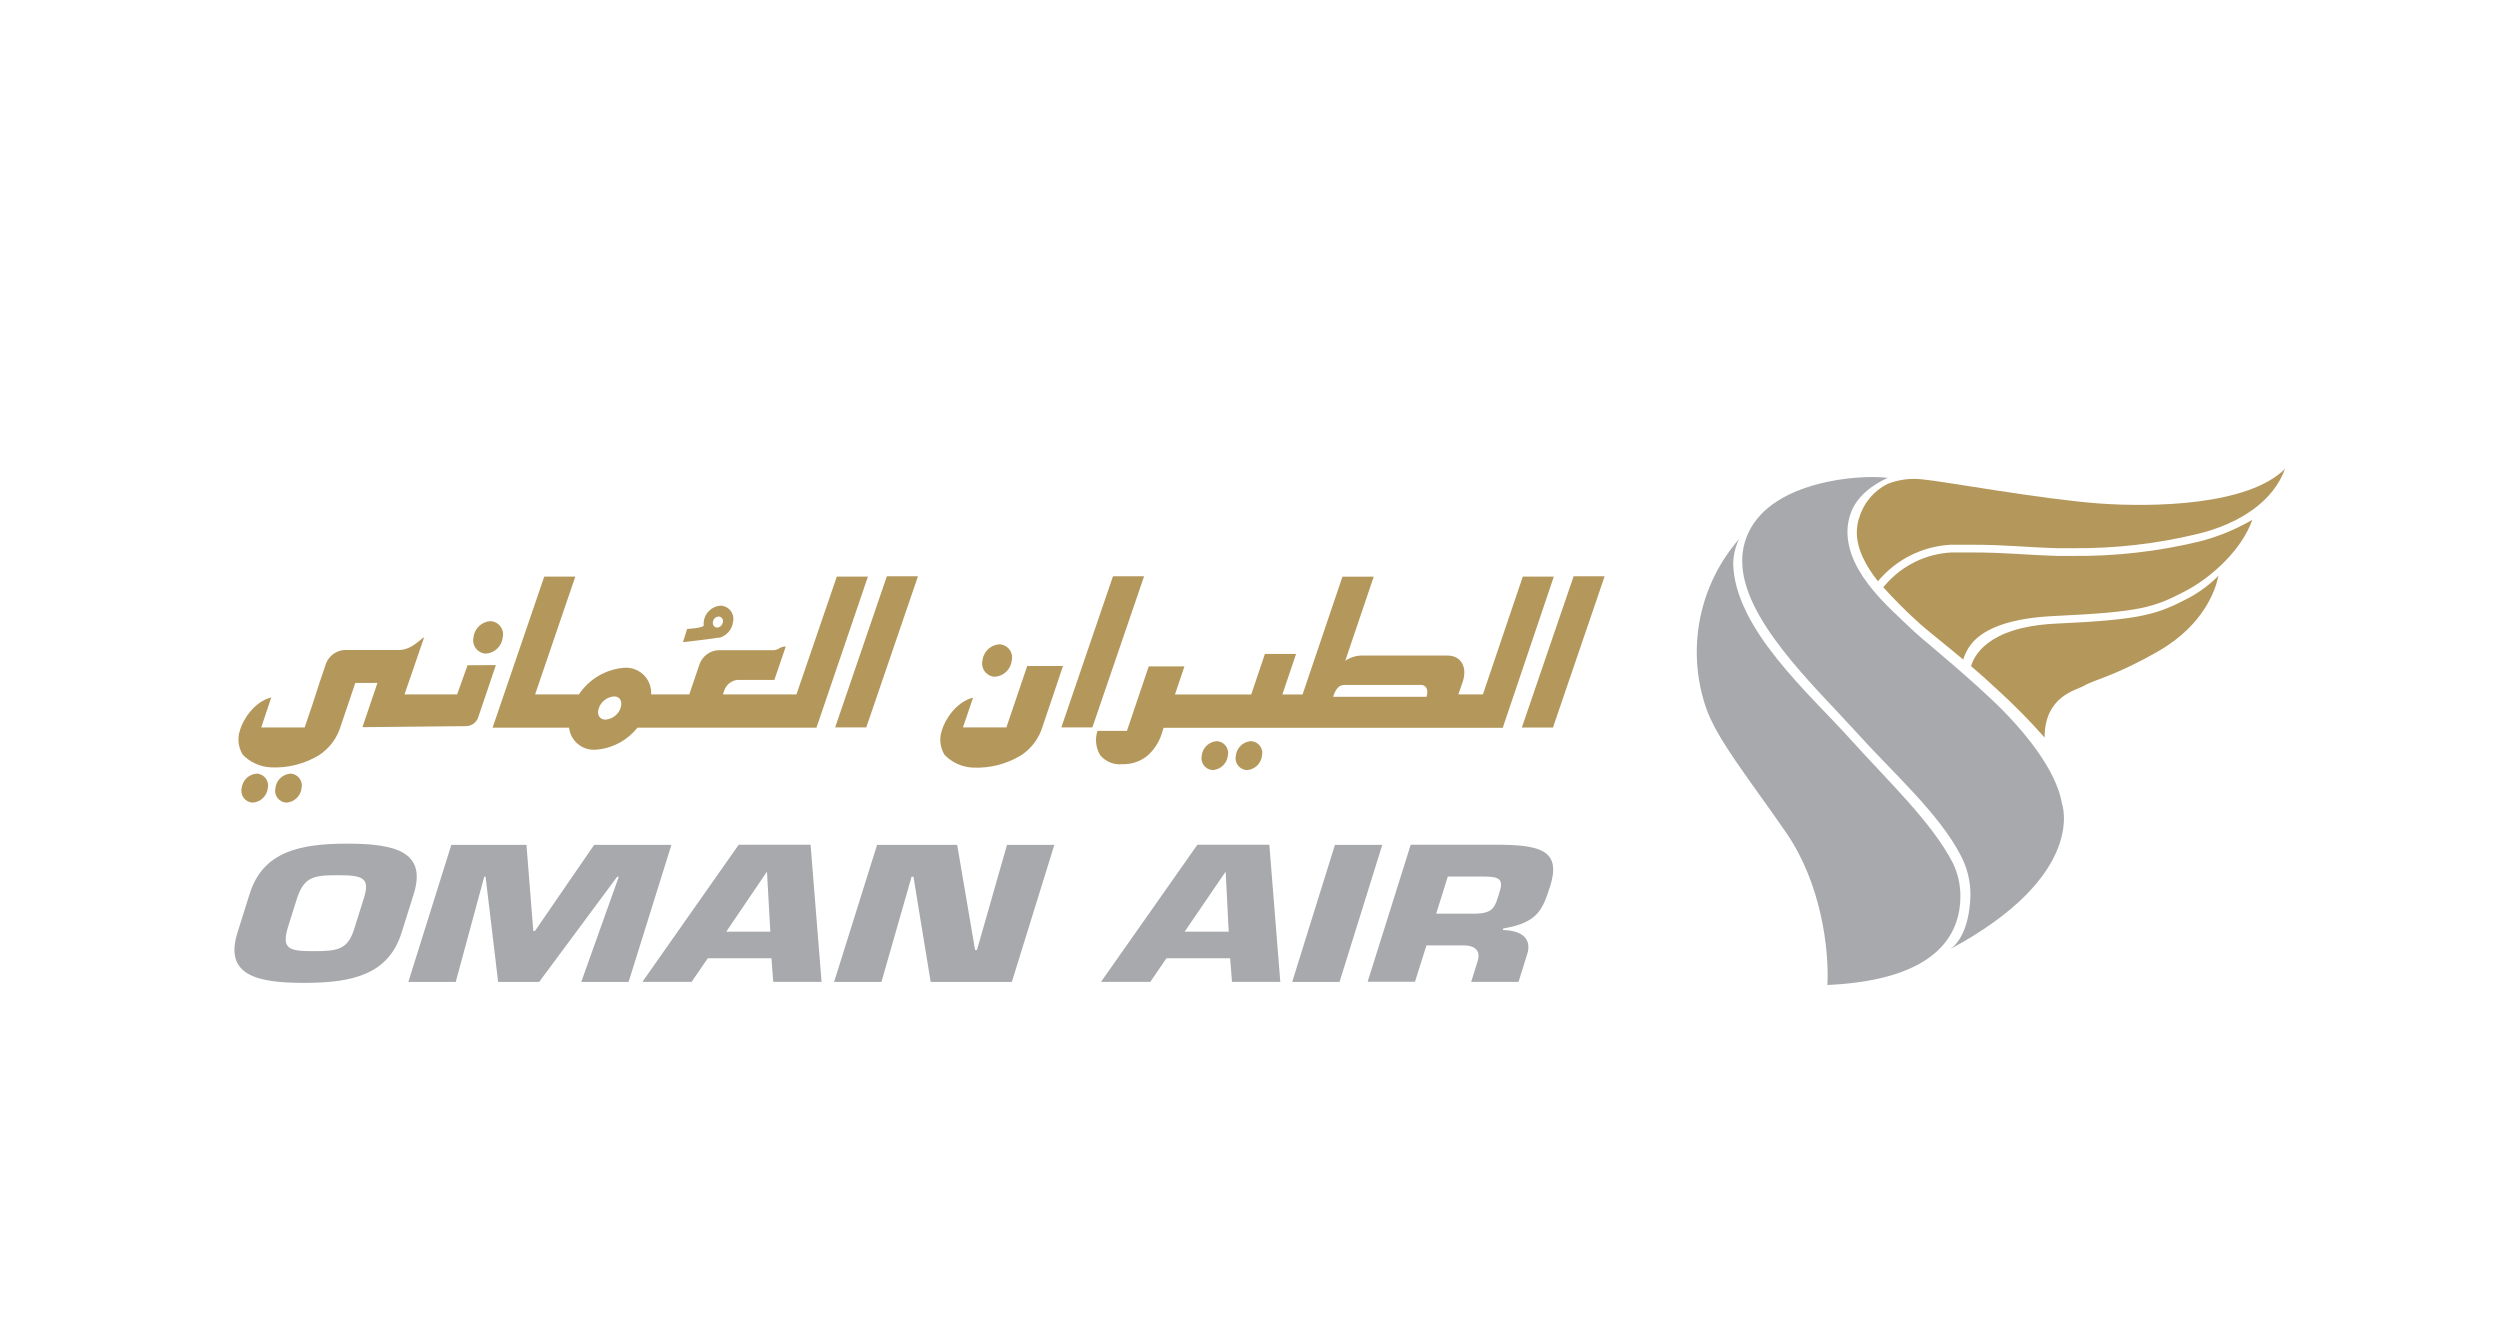 <svg width="128" height="68" viewBox="0 0 128 68" fill="none" xmlns="http://www.w3.org/2000/svg">
<g clip-path="url(#clip0_7856_30291)">
<g filter="url(#filter0_dd_7856_30291)">
<path d="M120 4H8C5.791 4 4 5.791 4 8V60C4 62.209 5.791 64 8 64H120C122.209 64 124 62.209 124 60V8C124 5.791 122.209 4 120 4Z" fill="white"/>
<g clip-path="url(#clip1_7856_30291)">
<path d="M101.156 29.73C101.803 29.126 103.011 28.637 105.227 28.537C109.605 28.333 110.282 28.102 111.875 27.271C113.295 26.533 114.807 25.09 115.319 23.612C114.457 24.116 113.529 24.495 112.56 24.736C110.466 25.238 108.319 25.483 106.166 25.463C105.839 25.463 105.566 25.463 105.358 25.463C103.569 25.409 102.772 25.286 100.887 25.286H99.925C99.278 25.318 98.644 25.48 98.061 25.764C97.479 26.047 96.96 26.447 96.536 26.937L96.424 27.067C96.979 27.683 97.564 28.27 98.178 28.826C98.521 29.157 99.429 29.861 100.518 30.769C100.635 30.372 100.855 30.013 101.156 29.73Z" fill="#B4975A"/>
<path d="M99.898 24.89H100.868C102.792 24.89 103.58 25.017 105.35 25.067C105.55 25.067 105.82 25.067 106.147 25.067C108.266 25.087 110.38 24.848 112.441 24.355C114.749 23.812 116.415 22.616 116.992 21.004C115.115 22.885 110.236 22.982 107.432 22.774C104.519 22.558 99.352 21.619 98.448 21.546C97.835 21.471 97.214 21.551 96.64 21.777C96.29 21.953 95.981 22.199 95.731 22.499C95.481 22.8 95.295 23.149 95.185 23.524C95.109 23.762 95.07 24.009 95.07 24.259C95.07 25.125 95.539 25.99 96.151 26.76C96.612 26.206 97.183 25.753 97.828 25.431C98.473 25.109 99.178 24.925 99.898 24.89Z" fill="#B4975A"/>
<path d="M100.372 42.926C100.381 42.325 100.249 41.729 99.987 41.187C98.906 39.09 96.659 36.986 94.689 34.793C92.719 32.6 88.783 29.172 88.741 25.836C88.752 25.407 88.854 24.984 89.041 24.597C88.035 25.753 87.347 27.151 87.046 28.654C86.746 30.156 86.841 31.711 87.325 33.166C87.848 34.793 89.61 36.951 91.465 39.652C93.25 42.253 93.658 45.612 93.562 47.432C99.129 47.178 100.352 44.881 100.372 42.926Z" fill="#A7A9AC"/>
<path d="M112.056 27.617C110.432 28.472 109.605 28.733 105.246 28.93C101.672 29.107 101.052 30.661 100.918 31.107C101.372 31.492 101.845 31.911 102.314 32.354C103.147 33.113 103.938 33.917 104.684 34.762C104.684 32.615 106.323 32.342 106.708 32.108C107.216 31.8 108.266 31.63 110.525 30.33C112.941 28.941 113.476 27.033 113.583 26.483C113.132 26.933 112.618 27.316 112.056 27.617Z" fill="#B4975A"/>
<path d="M101.922 32.766C100.164 31.115 98.409 29.734 97.824 29.168C96.874 28.226 94.612 26.421 94.589 24.251C94.588 23.951 94.635 23.652 94.727 23.366C95.043 22.37 95.951 21.785 96.651 21.466C95.193 21.281 90.787 21.619 89.537 24.24C89.315 24.695 89.201 25.195 89.202 25.702C89.172 28.656 92.896 32.123 94.935 34.37C96.886 36.547 99.252 38.602 100.398 40.814C100.727 41.442 100.895 42.141 100.887 42.85C100.825 44.7 100.175 45.37 99.852 45.593C106.908 41.803 105.573 38.144 105.573 38.144C105.285 36.447 103.676 34.408 101.922 32.766Z" fill="#A7A9AC"/>
<path d="M79.511 34.251L82.158 26.506H80.569L77.918 34.251H79.511Z" fill="#B4975A"/>
<path d="M55.93 34.243L58.577 26.506H56.984L54.341 34.243H55.93Z" fill="#B4975A"/>
<path d="M44.353 34.243L47 26.506H45.407L42.76 34.243H44.353Z" fill="#B4975A"/>
<path d="M77.968 26.521L75.925 32.554H74.667L74.89 31.907C75.144 31.165 74.805 30.565 74.121 30.565H69.696C69.402 30.572 69.117 30.666 68.876 30.834L70.335 26.525H68.734L66.691 32.558H65.656L66.36 30.48H64.763L64.063 32.558H60.158L60.643 31.119H58.815L57.7 34.42H56.191C56.123 34.626 56.1 34.845 56.125 35.061C56.149 35.277 56.221 35.485 56.334 35.67C56.47 35.832 56.644 35.959 56.841 36.039C57.037 36.118 57.25 36.149 57.461 36.128C57.931 36.141 58.389 35.985 58.754 35.689C59.131 35.352 59.399 34.91 59.523 34.42L59.577 34.262H76.941L79.557 26.521H77.968ZM73.039 32.677H68.253C68.365 32.338 68.522 32.069 68.823 32.069H72.697C73.001 32.038 73.155 32.292 73.043 32.646L73.039 32.677Z" fill="#B4975A"/>
<path d="M49.82 32.719C48.951 32.939 48.381 33.847 48.22 34.401C48.151 34.607 48.127 34.825 48.152 35.042C48.177 35.258 48.248 35.466 48.362 35.651C48.743 36.043 49.259 36.275 49.805 36.301C50.675 36.343 51.538 36.123 52.282 35.67C52.748 35.364 53.107 34.92 53.31 34.401L53.364 34.243L53.941 32.538L54.425 31.099H52.594L51.528 34.243H49.304L49.82 32.719Z" fill="#B4975A"/>
<path d="M44.438 26.521H42.845L40.779 32.554H37.016L37.081 32.358C37.129 32.211 37.218 32.082 37.337 31.985C37.457 31.888 37.602 31.828 37.755 31.811H39.648L40.232 30.099C39.913 30.099 39.894 30.291 39.559 30.291H36.747C36.547 30.309 36.356 30.381 36.195 30.5C36.033 30.619 35.907 30.78 35.831 30.965L35.292 32.554H33.338C33.349 32.371 33.321 32.189 33.257 32.018C33.192 31.847 33.092 31.692 32.963 31.563C32.834 31.434 32.678 31.334 32.508 31.269C32.337 31.204 32.154 31.177 31.972 31.188C31.505 31.223 31.052 31.365 30.648 31.601C30.244 31.838 29.9 32.164 29.64 32.554H27.397L29.456 26.521H27.867L25.22 34.258H29.136C29.173 34.584 29.334 34.883 29.586 35.092C29.837 35.302 30.16 35.407 30.487 35.386C30.904 35.358 31.31 35.243 31.679 35.049C32.049 34.855 32.374 34.585 32.634 34.258H41.802L44.438 26.521ZM31.776 33.254C31.717 33.416 31.613 33.557 31.477 33.662C31.341 33.767 31.177 33.831 31.006 33.846C30.698 33.846 30.541 33.581 30.66 33.254C30.717 33.091 30.82 32.948 30.957 32.842C31.093 32.736 31.257 32.672 31.43 32.658C31.733 32.642 31.887 32.912 31.776 33.239V33.254Z" fill="#B4975A"/>
<path d="M23.939 31.061L23.404 32.554H20.711L21.715 29.634C21.565 29.668 21.095 30.28 20.426 30.28H17.61C17.411 30.299 17.221 30.372 17.06 30.49C16.9 30.609 16.774 30.769 16.698 30.953L16.648 31.103L16.367 31.931L15.982 33.119L15.597 34.247H13.374L13.889 32.708C13.016 32.927 12.446 33.835 12.285 34.389C12.216 34.595 12.194 34.814 12.218 35.03C12.243 35.246 12.314 35.454 12.427 35.639C12.808 36.031 13.324 36.264 13.87 36.29C14.739 36.331 15.601 36.111 16.344 35.659C16.808 35.351 17.167 34.908 17.371 34.389L17.425 34.231L18.002 32.527L18.191 31.965H19.326L18.556 34.231L23.889 34.178C24.018 34.171 24.143 34.126 24.247 34.05C24.352 33.973 24.432 33.868 24.477 33.747L25.389 31.053L23.939 31.061Z" fill="#B4975A"/>
<path d="M24.242 29.634C24.22 29.731 24.22 29.832 24.241 29.93C24.263 30.028 24.306 30.12 24.367 30.199C24.428 30.279 24.505 30.343 24.594 30.389C24.683 30.435 24.781 30.461 24.881 30.465C25.099 30.45 25.305 30.358 25.462 30.206C25.619 30.054 25.717 29.851 25.739 29.634C25.762 29.536 25.763 29.434 25.742 29.337C25.72 29.238 25.678 29.146 25.617 29.067C25.555 28.987 25.477 28.922 25.388 28.877C25.299 28.831 25.201 28.806 25.1 28.803C24.883 28.819 24.677 28.91 24.521 29.062C24.364 29.214 24.265 29.416 24.242 29.634Z" fill="#B4975A"/>
<path d="M14.101 37.352C14.08 37.439 14.079 37.529 14.098 37.617C14.117 37.705 14.155 37.787 14.209 37.858C14.264 37.929 14.333 37.987 14.413 38.028C14.493 38.069 14.581 38.091 14.67 38.094C14.865 38.08 15.049 37.998 15.189 37.862C15.33 37.727 15.418 37.546 15.44 37.352C15.459 37.264 15.46 37.174 15.441 37.087C15.422 36.999 15.384 36.917 15.329 36.846C15.275 36.776 15.206 36.718 15.126 36.676C15.047 36.636 14.959 36.612 14.87 36.609C14.675 36.623 14.492 36.705 14.351 36.841C14.21 36.977 14.122 37.157 14.101 37.352Z" fill="#B4975A"/>
<path d="M12.373 37.352C12.352 37.439 12.352 37.529 12.37 37.617C12.389 37.705 12.427 37.787 12.482 37.858C12.536 37.929 12.606 37.987 12.685 38.028C12.765 38.069 12.853 38.091 12.943 38.094C13.137 38.08 13.321 37.998 13.462 37.862C13.602 37.727 13.691 37.546 13.712 37.352C13.732 37.264 13.732 37.174 13.713 37.087C13.694 36.999 13.656 36.917 13.602 36.846C13.547 36.776 13.478 36.718 13.399 36.676C13.319 36.636 13.232 36.612 13.143 36.609C12.948 36.623 12.764 36.705 12.623 36.841C12.483 36.977 12.394 37.157 12.373 37.352Z" fill="#B4975A"/>
<path d="M63.275 35.689C63.255 35.776 63.254 35.867 63.273 35.954C63.292 36.041 63.331 36.123 63.385 36.193C63.439 36.264 63.509 36.322 63.588 36.362C63.667 36.403 63.755 36.425 63.844 36.428C64.038 36.415 64.222 36.334 64.363 36.199C64.504 36.063 64.592 35.883 64.614 35.689C64.634 35.602 64.635 35.512 64.616 35.424C64.597 35.337 64.559 35.254 64.505 35.183C64.45 35.112 64.381 35.054 64.301 35.013C64.221 34.972 64.134 34.95 64.044 34.947C63.849 34.961 63.665 35.043 63.525 35.179C63.384 35.315 63.296 35.495 63.275 35.689Z" fill="#B4975A"/>
<path d="M61.528 35.689C61.509 35.776 61.509 35.866 61.528 35.953C61.547 36.04 61.586 36.121 61.64 36.192C61.694 36.262 61.763 36.32 61.842 36.361C61.921 36.402 62.008 36.425 62.097 36.428C62.291 36.413 62.474 36.332 62.614 36.197C62.755 36.062 62.844 35.883 62.867 35.689C62.886 35.602 62.887 35.512 62.868 35.425C62.849 35.337 62.811 35.255 62.756 35.184C62.702 35.114 62.633 35.056 62.553 35.014C62.474 34.973 62.386 34.95 62.297 34.947C62.102 34.96 61.918 35.042 61.777 35.178C61.636 35.314 61.548 35.495 61.528 35.689Z" fill="#B4975A"/>
<path d="M50.301 30.819C50.279 30.916 50.279 31.018 50.3 31.116C50.322 31.214 50.365 31.306 50.426 31.386C50.488 31.465 50.566 31.53 50.655 31.575C50.745 31.621 50.843 31.646 50.944 31.65C51.161 31.634 51.367 31.542 51.523 31.39C51.68 31.238 51.779 31.036 51.801 30.819C51.824 30.721 51.825 30.62 51.804 30.522C51.783 30.424 51.741 30.333 51.68 30.253C51.62 30.174 51.542 30.109 51.453 30.063C51.364 30.017 51.267 29.991 51.167 29.988C50.948 30.003 50.741 30.094 50.583 30.246C50.425 30.398 50.325 30.601 50.301 30.819Z" fill="#B4975A"/>
<path d="M36.893 28.01C36.676 28.025 36.471 28.115 36.314 28.264C36.157 28.414 36.056 28.614 36.031 28.829C36.025 28.892 36.025 28.955 36.031 29.018C36.031 29.157 35.181 29.203 35.181 29.203L34.969 29.876C34.969 29.876 36.023 29.768 36.743 29.653H36.835C37.018 29.602 37.182 29.497 37.306 29.353C37.43 29.208 37.509 29.03 37.531 28.841C37.554 28.743 37.555 28.642 37.534 28.544C37.513 28.446 37.47 28.354 37.409 28.274C37.348 28.195 37.27 28.13 37.181 28.084C37.091 28.038 36.993 28.013 36.893 28.01ZM37.008 28.849C37.001 28.923 36.968 28.993 36.914 29.045C36.861 29.097 36.79 29.128 36.716 29.134C36.682 29.132 36.648 29.123 36.618 29.107C36.588 29.092 36.561 29.069 36.541 29.042C36.52 29.015 36.506 28.983 36.499 28.95C36.492 28.916 36.492 28.882 36.5 28.849C36.508 28.775 36.542 28.706 36.595 28.654C36.648 28.602 36.718 28.57 36.793 28.564C36.827 28.565 36.861 28.573 36.892 28.589C36.922 28.604 36.949 28.627 36.97 28.654C36.991 28.681 37.006 28.713 37.013 28.747C37.02 28.78 37.02 28.815 37.012 28.849H37.008Z" fill="#B4975A"/>
<path d="M12.158 44.754L12.781 42.769C13.458 40.606 15.336 40.195 17.783 40.195C20.23 40.195 21.861 40.606 21.184 42.769L20.561 44.754C19.883 46.916 18.01 47.324 15.559 47.324C13.108 47.324 11.481 46.912 12.158 44.754ZM18.14 44.546L18.637 42.965C18.964 41.926 18.548 41.811 17.286 41.811C16.024 41.811 15.582 41.915 15.216 42.965L14.72 44.546C14.431 45.593 14.809 45.7 16.07 45.7C17.332 45.7 17.81 45.597 18.14 44.55V44.546Z" fill="#A7A9AC"/>
<path d="M23.334 47.274H20.907L23.108 40.256H26.955L27.305 44.666H27.39L30.421 40.256H34.377L32.184 47.274H29.76L31.683 41.888H31.599L27.605 47.274H25.504L24.862 41.888H24.793L23.334 47.274Z" fill="#A7A9AC"/>
<path d="M36.239 46.062L35.412 47.27H32.892L37.82 40.252H41.502L42.064 47.27H39.59L39.498 46.062H36.239ZM39.271 41.657H39.248L37.185 44.7H39.44L39.271 41.657Z" fill="#A7A9AC"/>
<path d="M45.13 47.274H42.706L44.907 40.256H49.008L49.924 45.643H50.02L51.559 40.256H53.983L51.806 47.274H47.65L46.769 41.888H46.673L45.13 47.274Z" fill="#A7A9AC"/>
<path d="M59.723 46.062L58.896 47.27H56.372L61.305 40.252H64.99L65.552 47.27H63.078L62.982 46.062H59.723ZM62.755 41.657H62.732L60.654 44.7H62.909L62.755 41.657Z" fill="#A7A9AC"/>
<path d="M68.584 47.274H66.16L68.349 40.256H70.773L68.584 47.274Z" fill="#A7A9AC"/>
<path d="M72.228 40.252H76.906C78.995 40.279 79.915 40.637 79.368 42.376C78.984 43.53 78.787 44.231 76.968 44.538L76.945 44.615C77.929 44.642 78.441 45.062 78.191 45.858L77.749 47.27H75.325L75.632 46.285C75.821 45.762 75.632 45.404 74.913 45.404H73.035L72.447 47.266H70.023L72.228 40.252ZM75.425 43.781C76.467 43.781 76.529 43.48 76.775 42.684C76.971 42.057 76.821 41.88 76.006 41.88H74.128L73.532 43.781H75.425Z" fill="#A7A9AC"/>
</g>
</g>
</g>
<defs>
<filter id="filter0_dd_7856_30291" x="0" y="0" width="128" height="68" filterUnits="userSpaceOnUse" color-interpolation-filters="sRGB">
<feFlood flood-opacity="0" result="BackgroundImageFix"/>
<feColorMatrix in="SourceAlpha" type="matrix" values="0 0 0 0 0 0 0 0 0 0 0 0 0 0 0 0 0 0 127 0" result="hardAlpha"/>
<feOffset dy="3"/>
<feGaussianBlur stdDeviation="0.5"/>
<feColorMatrix type="matrix" values="0 0 0 0 0 0 0 0 0 0 0 0 0 0 0 0 0 0 0.1 0"/>
<feBlend mode="normal" in2="BackgroundImageFix" result="effect1_dropShadow_7856_30291"/>
<feColorMatrix in="SourceAlpha" type="matrix" values="0 0 0 0 0 0 0 0 0 0 0 0 0 0 0 0 0 0 127 0" result="hardAlpha"/>
<feOffset/>
<feGaussianBlur stdDeviation="2"/>
<feColorMatrix type="matrix" values="0 0 0 0 0 0 0 0 0 0 0 0 0 0 0 0 0 0 0.08 0"/>
<feBlend mode="normal" in2="effect1_dropShadow_7856_30291" result="effect2_dropShadow_7856_30291"/>
<feBlend mode="normal" in="SourceGraphic" in2="effect2_dropShadow_7856_30291" result="shape"/>
</filter>
<clipPath id="clip0_7856_30291">
<rect width="128" height="68" fill="white"/>
</clipPath>
<clipPath id="clip1_7856_30291">
<rect width="105" height="26.428" fill="white" transform="translate(12 21)"/>
</clipPath>
</defs>
</svg>
